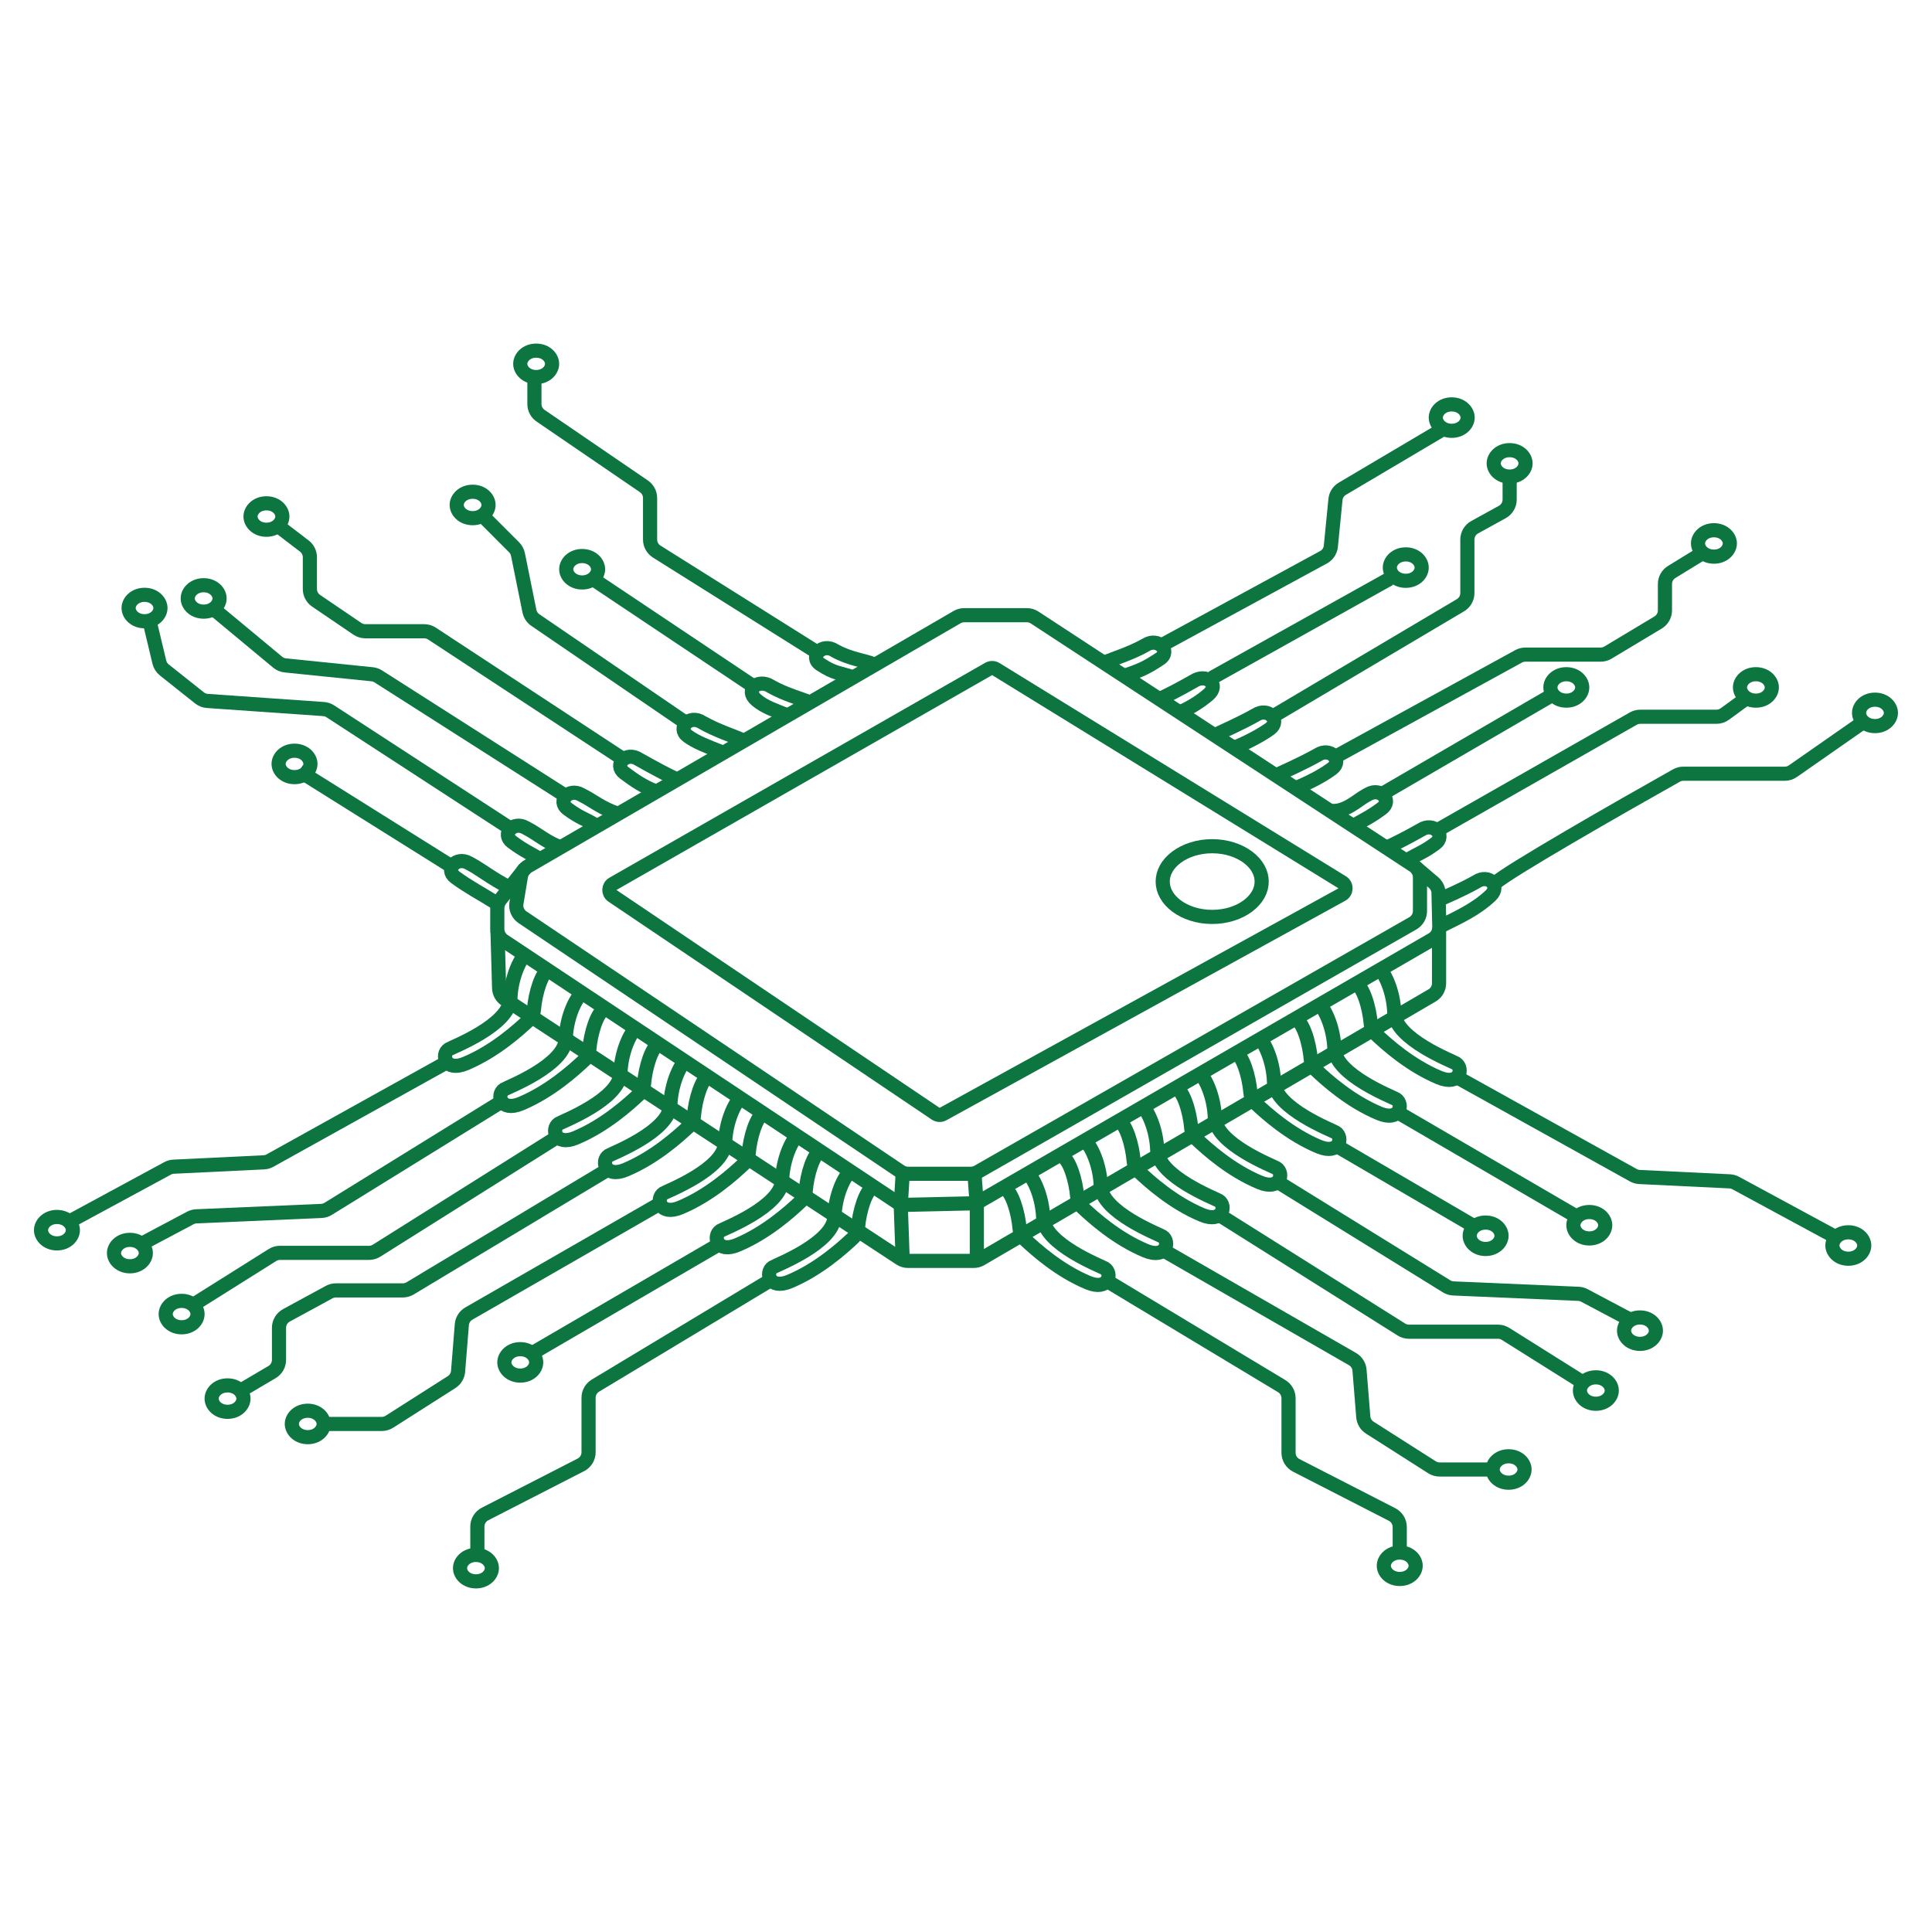 <svg width="150" height="150" viewBox="0 0 150 150" fill="none" xmlns="http://www.w3.org/2000/svg">
<path d="M39.002 85.494L25.479 93.854C25.319 93.953 25.137 94.009 24.949 94.017L15.245 94.435C15.082 94.442 14.922 94.486 14.778 94.562L11.062 96.534" stroke="#0C7540" stroke-width="1.098"/>
<path d="M98.791 91.511L112.314 99.871C112.474 99.969 112.656 100.026 112.844 100.034L122.548 100.452C122.711 100.459 122.871 100.503 123.015 100.579L126.73 102.55" stroke="#0C7540" stroke-width="1.098"/>
<path d="M34.749 82.444L20.963 90.106C20.815 90.189 20.651 90.235 20.482 90.243L13.483 90.581C13.318 90.588 13.158 90.633 13.013 90.712L5.445 94.808" stroke="#0C7540" stroke-width="1.098"/>
<path d="M113.024 83.582L126.811 91.245C126.958 91.327 127.123 91.374 127.291 91.382L134.291 91.719C134.455 91.727 134.616 91.771 134.76 91.85L142.328 95.945" stroke="#0C7540" stroke-width="1.098"/>
<path d="M55.842 96.599L41.543 104.931" stroke="#0C7540" stroke-width="1.098"/>
<path d="M108.194 86.173L122.492 94.505" stroke="#0C7540" stroke-width="1.098"/>
<path d="M103.745 88.951L114.297 95.116" stroke="#0C7540" stroke-width="1.098"/>
<path d="M38.625 72.257L38.752 76.719C38.762 77.078 38.947 77.409 39.247 77.606L69.894 97.716C70.073 97.833 70.283 97.896 70.497 97.896H75.599C75.793 97.896 75.984 97.844 76.152 97.746L111.185 77.285C111.522 77.089 111.729 76.728 111.729 76.338V72.039" stroke="#0C7540" stroke-width="1.098"/>
<path d="M40.764 67.421L38.849 69.84C38.695 70.034 38.612 70.274 38.611 70.521L38.61 72.124C38.61 72.492 38.794 72.836 39.1 73.04L69.671 93.361C69.858 93.485 70.079 93.549 70.304 93.544L75.52 93.426C75.704 93.422 75.885 93.372 76.045 93.279L111.2 72.942C111.547 72.742 111.757 72.368 111.748 71.967L111.687 69.333C111.68 69.02 111.54 68.726 111.302 68.523L109.907 67.334" stroke="#0C7540" stroke-width="1.098"/>
<path d="M40.097 70.123L40.444 68.036C40.498 67.713 40.693 67.431 40.976 67.267L74.309 47.912C74.476 47.815 74.666 47.764 74.86 47.764H79.727C79.94 47.764 80.149 47.826 80.328 47.943L109.75 67.201C110.06 67.404 110.247 67.749 110.247 68.12V70.732C110.247 71.126 110.035 71.49 109.693 71.685L75.916 90.987C75.75 91.081 75.562 91.131 75.371 91.131H70.508C70.29 91.131 70.076 91.066 69.895 90.944L40.567 71.214C40.21 70.974 40.026 70.547 40.097 70.123Z" stroke="#0C7540" stroke-width="1.098"/>
<path d="M97.957 68.445C97.957 69.143 97.581 69.817 96.89 70.335C96.199 70.853 95.22 71.189 94.114 71.189C93.009 71.189 92.029 70.853 91.338 70.335C90.648 69.817 90.272 69.143 90.272 68.445C90.272 67.747 90.648 67.073 91.338 66.555C92.029 66.037 93.009 65.7 94.114 65.7C95.22 65.7 96.199 66.037 96.89 66.555C97.581 67.073 97.957 67.747 97.957 68.445Z" stroke="#0C7540" stroke-width="1.098"/>
<path d="M70.092 91.002L69.934 93.593L70.092 98.009" stroke="#0C7540" stroke-width="1.098"/>
<path d="M75.641 90.912L75.842 93.638V97.964" stroke="#0C7540" stroke-width="1.098"/>
<path d="M66.046 90.913C65.521 91.355 64.847 92.821 64.786 94.464C64.71 96.518 60.27 98.221 60.001 98.39C59.391 98.774 59.705 100.166 61.312 99.493C63.572 98.545 65.385 96.91 66.248 96.1C66.469 95.892 66.59 95.602 66.616 95.299C66.724 94.05 67.2 92.406 67.836 92.114" stroke="#0C7540" stroke-width="1.098"/>
<path d="M79.731 91.002C80.256 91.443 80.931 92.91 80.992 94.553C81.068 96.607 85.507 98.31 85.776 98.479C86.387 98.862 86.072 100.255 84.466 99.581C82.205 98.634 80.393 96.999 79.529 96.188C79.308 95.98 79.187 95.691 79.161 95.388C79.054 94.139 78.578 92.495 77.941 92.203" stroke="#0C7540" stroke-width="1.098"/>
<path d="M84.204 88.523C84.729 88.964 85.403 90.431 85.464 92.074C85.54 94.128 89.98 95.831 90.249 96C90.859 96.383 90.545 97.776 88.938 97.103C86.677 96.155 84.865 94.52 84.002 93.709C83.781 93.502 83.66 93.212 83.634 92.909C83.526 91.66 83.05 90.016 82.414 89.724" stroke="#0C7540" stroke-width="1.098"/>
<path d="M88.587 85.745C89.112 86.186 89.786 87.653 89.847 89.296C89.923 91.35 94.363 93.053 94.632 93.222C95.242 93.605 94.928 94.998 93.321 94.324C91.06 93.377 89.248 91.742 88.385 90.931C88.164 90.723 88.043 90.433 88.017 90.131C87.909 88.882 87.433 87.237 86.797 86.946" stroke="#0C7540" stroke-width="1.098"/>
<path d="M93.059 83.218C93.584 83.659 94.259 85.126 94.32 86.769C94.396 88.823 98.835 90.526 99.105 90.695C99.715 91.078 99.4 92.471 97.794 91.797C95.533 90.85 93.721 89.215 92.858 88.404C92.636 88.197 92.515 87.906 92.489 87.604C92.382 86.355 91.906 84.711 91.269 84.419" stroke="#0C7540" stroke-width="1.098"/>
<path d="M97.653 80.443C98.178 80.884 98.853 82.351 98.913 83.994C98.99 86.047 103.429 87.751 103.698 87.92C104.309 88.303 103.994 89.695 102.388 89.022C100.127 88.075 98.314 86.44 97.451 85.629C97.23 85.421 97.109 85.131 97.083 84.829C96.976 83.58 96.5 81.935 95.863 81.644" stroke="#0C7540" stroke-width="1.098"/>
<path d="M102.341 77.861C102.866 78.302 103.54 79.769 103.601 81.412C103.677 83.466 108.117 85.169 108.386 85.338C108.996 85.721 108.682 87.114 107.075 86.44C104.814 85.493 103.002 83.858 102.139 83.047C101.918 82.839 101.796 82.549 101.77 82.247C101.663 80.998 101.187 79.353 100.551 79.062" stroke="#0C7540" stroke-width="1.098"/>
<path d="M106.993 75.081C107.518 75.523 108.192 76.99 108.253 78.632C108.329 80.686 112.769 82.389 113.038 82.558C113.648 82.942 113.334 84.334 111.727 83.661C109.467 82.713 107.654 81.079 106.791 80.268C106.57 80.06 106.449 79.77 106.423 79.467C106.315 78.219 105.839 76.574 105.203 76.283" stroke="#0C7540" stroke-width="1.098"/>
<path d="M61.984 88.079C61.459 88.52 60.784 89.987 60.723 91.63C60.647 93.683 56.208 95.386 55.938 95.555C55.328 95.939 55.643 97.331 57.249 96.658C59.51 95.711 61.322 94.076 62.185 93.265C62.407 93.057 62.528 92.767 62.554 92.465C62.661 91.216 63.137 89.571 63.773 89.28" stroke="#0C7540" stroke-width="1.098"/>
<path d="M57.558 85.175C57.033 85.616 56.358 87.083 56.297 88.726C56.221 90.779 51.782 92.483 51.513 92.652C50.902 93.035 51.217 94.428 52.823 93.754C55.084 92.807 56.896 91.172 57.76 90.361C57.981 90.153 58.102 89.864 58.128 89.561C58.235 88.312 58.711 86.668 59.348 86.376" stroke="#0C7540" stroke-width="1.098"/>
<path d="M53.308 82.241C52.783 82.683 52.108 84.149 52.047 85.792C51.971 87.846 47.532 89.549 47.263 89.718C46.652 90.102 46.967 91.494 48.573 90.821C50.834 89.873 52.646 88.238 53.51 87.428C53.731 87.22 53.852 86.93 53.878 86.627C53.985 85.379 54.461 83.734 55.098 83.442" stroke="#0C7540" stroke-width="1.098"/>
<path d="M49.433 79.762C48.908 80.204 48.233 81.671 48.172 83.313C48.096 85.367 43.657 87.07 43.388 87.239C42.777 87.623 43.092 89.015 44.698 88.342C46.959 87.394 48.771 85.76 49.635 84.949C49.856 84.741 49.977 84.451 50.003 84.148C50.11 82.9 50.586 81.255 51.223 80.964" stroke="#0C7540" stroke-width="1.098"/>
<path d="M45.183 77.107C44.658 77.548 43.983 79.015 43.922 80.658C43.846 82.711 39.407 84.415 39.138 84.584C38.527 84.967 38.842 86.359 40.448 85.686C42.709 84.739 44.521 83.104 45.385 82.293C45.606 82.085 45.727 81.795 45.753 81.493C45.86 80.244 46.336 78.599 46.973 78.308" stroke="#0C7540" stroke-width="1.098"/>
<path d="M40.886 73.99C40.361 74.432 39.686 75.899 39.626 77.541C39.55 79.595 35.11 81.298 34.841 81.467C34.23 81.851 34.545 83.243 36.151 82.57C38.412 81.623 40.224 79.988 41.088 79.177C41.309 78.969 41.43 78.679 41.456 78.376C41.563 77.128 42.039 75.483 42.676 75.192" stroke="#0C7540" stroke-width="1.098"/>
<path d="M59.806 99.404L46.227 107.58C45.898 107.778 45.696 108.135 45.696 108.52V112.754C45.696 113.166 45.465 113.543 45.099 113.731L37.66 117.545C37.293 117.733 37.062 118.11 37.062 118.522V120.491" stroke="#0C7540" stroke-width="1.098"/>
<path d="M85.933 99.444L99.511 107.619C99.841 107.818 100.042 108.175 100.042 108.56V112.793C100.042 113.205 100.273 113.582 100.639 113.77L108.079 117.585C108.445 117.773 108.676 118.15 108.676 118.562V120.53" stroke="#0C7540" stroke-width="1.098"/>
<path d="M38.188 121.751C38.188 122.255 37.701 122.776 36.952 122.776C36.203 122.776 35.717 122.255 35.717 121.751C35.717 121.247 36.203 120.725 36.952 120.725C37.701 120.725 38.188 121.247 38.188 121.751Z" stroke="#0C7540" stroke-width="1.098"/>
<path d="M109.911 121.565C109.911 122.069 109.424 122.59 108.675 122.59C107.926 122.59 107.44 122.069 107.44 121.565C107.44 121.061 107.926 120.539 108.675 120.539C109.424 120.539 109.911 121.061 109.911 121.565Z" stroke="#0C7540" stroke-width="1.098"/>
<path d="M118.364 114.091C118.364 114.595 117.877 115.116 117.128 115.116C116.379 115.116 115.893 114.595 115.893 114.091C115.893 113.587 116.379 113.065 117.128 113.065C117.877 113.065 118.364 113.587 118.364 114.091Z" stroke="#0C7540" stroke-width="1.098"/>
<path d="M111.586 69.917C112.189 69.638 113.449 69.123 114.612 68.465C115.59 67.814 116.507 68.791 115.738 69.522C114.582 70.622 113.158 71.255 111.854 71.901" stroke="#0C7540" stroke-width="1.098"/>
<path d="M107.68 65.801C108.282 65.522 109.15 65.094 110.313 64.436C111.292 63.786 112.293 64.863 111.439 65.493C110.586 66.124 110.313 66.17 109.046 66.885" stroke="#0C7540" stroke-width="1.098"/>
<path d="M103.258 62.941C104.424 63.128 105.409 62.097 106.077 61.75C106.131 61.722 106.184 61.693 106.237 61.662C107.189 61.117 108.116 62.154 107.285 62.768C106.278 63.513 105.903 63.612 104.971 64.198" stroke="#0C7540" stroke-width="1.098"/>
<path d="M47.895 63.139C46.836 62.827 45.94 62.106 45.279 61.785C45.225 61.758 45.171 61.728 45.119 61.698C44.166 61.153 43.24 62.19 44.07 62.804C45.078 63.548 45.367 63.523 46.299 64.108" stroke="#0C7540" stroke-width="1.098"/>
<path d="M43.664 65.828C42.605 65.515 41.63 64.679 40.963 64.348C40.909 64.321 40.855 64.291 40.803 64.261C39.85 63.716 38.924 64.752 39.754 65.367C40.762 66.111 41.136 66.211 42.068 66.796" stroke="#0C7540" stroke-width="1.098"/>
<path d="M39.98 69.054C38.92 68.74 37.272 67.456 36.553 67.092C36.499 67.065 36.446 67.035 36.393 67.005C35.441 66.46 34.514 67.496 35.345 68.111C36.352 68.855 37.453 69.437 38.385 70.022" stroke="#0C7540" stroke-width="1.098"/>
<path d="M98.93 60.263C99.532 59.983 101.132 59.277 102.295 58.619C103.273 57.968 104.275 59.045 103.421 59.676C102.568 60.307 101.46 60.839 100.506 61.229" stroke="#0C7540" stroke-width="1.098"/>
<path d="M52.422 60.452C51.819 60.173 50.761 59.611 49.598 58.953C48.62 58.303 47.619 59.38 48.472 60.011C49.325 60.642 49.892 61.028 50.846 61.419" stroke="#0C7540" stroke-width="1.098"/>
<path d="M94.113 57.164C94.716 56.885 96.315 56.178 97.478 55.52C98.457 54.87 99.458 55.946 98.605 56.577C97.981 57.038 96.791 57.687 95.55 58.17" stroke="#0C7540" stroke-width="1.098"/>
<path d="M57.523 57.411C56.921 57.131 55.682 56.748 54.519 56.091C53.541 55.44 52.539 56.517 53.393 57.148C54.016 57.609 54.845 57.933 56.087 58.417" stroke="#0C7540" stroke-width="1.098"/>
<path d="M90.137 54.22C90.739 53.941 91.507 53.548 92.67 52.89C93.648 52.24 94.751 53.139 93.796 53.947C93.137 54.505 92.349 54.994 91.494 55.349" stroke="#0C7540" stroke-width="1.098"/>
<path d="M62.906 54.549C62.304 54.27 61.024 53.956 59.861 53.298C58.883 52.647 57.78 53.547 58.735 54.355C59.394 54.913 60.187 55.15 61.042 55.505" stroke="#0C7540" stroke-width="1.098"/>
<path d="M85.781 51.435C86.384 51.156 87.769 50.748 88.932 50.09C89.91 49.44 90.944 50.563 90.058 51.147C88.932 51.889 88.54 52.045 87.233 52.493" stroke="#0C7540" stroke-width="1.098"/>
<path d="M67.84 51.577C67.237 51.298 65.983 51.177 64.82 50.519C63.842 49.869 62.808 50.993 63.694 51.577C64.82 52.319 65.081 52.187 66.388 52.635" stroke="#0C7540" stroke-width="1.098"/>
<path d="M124.629 95.126C124.629 95.63 124.143 96.152 123.394 96.152C122.645 96.152 122.158 95.63 122.158 95.126C122.158 94.622 122.645 94.101 123.394 94.101C124.143 94.101 124.629 94.622 124.629 95.126Z" stroke="#0C7540" stroke-width="1.098"/>
<path d="M146.809 55.349C146.809 55.852 146.322 56.374 145.573 56.374C144.825 56.374 144.338 55.852 144.338 55.349C144.338 54.845 144.825 54.323 145.573 54.323C146.322 54.323 146.809 54.845 146.809 55.349Z" stroke="#0C7540" stroke-width="1.098"/>
<path d="M137.563 53.371C137.563 53.875 137.076 54.397 136.327 54.397C135.578 54.397 135.092 53.875 135.092 53.371C135.092 52.867 135.578 52.346 136.327 52.346C137.076 52.346 137.563 52.867 137.563 53.371Z" stroke="#0C7540" stroke-width="1.098"/>
<path d="M134.305 42.192C134.305 42.696 133.818 43.218 133.07 43.218C132.321 43.218 131.834 42.696 131.834 42.192C131.834 41.688 132.321 41.167 133.07 41.167C133.818 41.167 134.305 41.688 134.305 42.192Z" stroke="#0C7540" stroke-width="1.098"/>
<path d="M118.442 35.975C118.442 36.479 117.955 37.001 117.206 37.001C116.457 37.001 115.971 36.479 115.971 35.975C115.971 35.471 116.457 34.95 117.206 34.95C117.955 34.95 118.442 35.471 118.442 35.975Z" stroke="#0C7540" stroke-width="1.098"/>
<path d="M110.379 44.067C110.379 44.571 109.893 45.093 109.144 45.093C108.395 45.093 107.908 44.571 107.908 44.067C107.908 43.564 108.395 43.042 109.144 43.042C109.893 43.042 110.379 43.564 110.379 44.067Z" stroke="#0C7540" stroke-width="1.098"/>
<path d="M46.434 44.196C46.434 44.7 45.947 45.221 45.199 45.221C44.45 45.221 43.963 44.7 43.963 44.196C43.963 43.692 44.45 43.17 45.199 43.17C45.947 43.17 46.434 43.692 46.434 44.196Z" stroke="#0C7540" stroke-width="1.098"/>
<path d="M42.864 28.249C42.864 28.753 42.377 29.275 41.628 29.275C40.879 29.275 40.393 28.753 40.393 28.249C40.393 27.745 40.879 27.224 41.628 27.224C42.377 27.224 42.864 27.745 42.864 28.249Z" stroke="#0C7540" stroke-width="1.098"/>
<path d="M37.93 39.204C37.93 39.708 37.444 40.23 36.695 40.23C35.946 40.23 35.459 39.708 35.459 39.204C35.459 38.7 35.946 38.179 36.695 38.179C37.444 38.179 37.93 38.7 37.93 39.204Z" stroke="#0C7540" stroke-width="1.098"/>
<path d="M21.922 40.103C21.922 40.607 21.436 41.129 20.687 41.129C19.938 41.129 19.451 40.607 19.451 40.103C19.451 39.599 19.938 39.077 20.687 39.077C21.436 39.077 21.922 39.599 21.922 40.103Z" stroke="#0C7540" stroke-width="1.098"/>
<path d="M17.047 46.462C17.047 46.966 16.561 47.488 15.812 47.488C15.063 47.488 14.576 46.966 14.576 46.462C14.576 45.959 15.063 45.437 15.812 45.437C16.561 45.437 17.047 45.959 17.047 46.462Z" stroke="#0C7540" stroke-width="1.098"/>
<path d="M12.457 47.208C12.457 47.711 11.971 48.233 11.222 48.233C10.473 48.233 9.986 47.711 9.986 47.208C9.986 46.704 10.473 46.182 11.222 46.182C11.971 46.182 12.457 46.704 12.457 47.208Z" stroke="#0C7540" stroke-width="1.098"/>
<path d="M24.102 59.311C24.102 59.815 23.615 60.336 22.866 60.336C22.117 60.336 21.631 59.815 21.631 59.311C21.631 58.807 22.117 58.285 22.866 58.285C23.615 58.285 24.102 58.807 24.102 59.311Z" stroke="#0C7540" stroke-width="1.098"/>
<path d="M113.946 32.422C113.946 32.926 113.459 33.448 112.71 33.448C111.961 33.448 111.475 32.926 111.475 32.422C111.475 31.919 111.961 31.397 112.71 31.397C113.459 31.397 113.946 31.919 113.946 32.422Z" stroke="#0C7540" stroke-width="1.098"/>
<path d="M122.844 53.371C122.844 53.875 122.358 54.397 121.609 54.397C120.86 54.397 120.373 53.875 120.373 53.371C120.373 52.867 120.86 52.346 121.609 52.346C122.358 52.346 122.844 52.867 122.844 53.371Z" stroke="#0C7540" stroke-width="1.098"/>
<path d="M144.739 96.701C144.739 97.204 144.252 97.726 143.503 97.726C142.754 97.726 142.268 97.204 142.268 96.701C142.268 96.197 142.754 95.675 143.503 95.675C144.252 95.675 144.739 96.197 144.739 96.701Z" stroke="#0C7540" stroke-width="1.098"/>
<path d="M116.578 95.946C116.578 96.449 116.092 96.971 115.343 96.971C114.594 96.971 114.108 96.449 114.108 95.946C114.108 95.442 114.594 94.92 115.343 94.92C116.092 94.92 116.578 95.442 116.578 95.946Z" stroke="#0C7540" stroke-width="1.098"/>
<path d="M128.563 103.312C128.563 103.816 128.076 104.338 127.327 104.338C126.578 104.338 126.092 103.816 126.092 103.312C126.092 102.808 126.578 102.287 127.327 102.287C128.076 102.287 128.563 102.808 128.563 103.312Z" stroke="#0C7540" stroke-width="1.098"/>
<path d="M125.137 107.961C125.137 108.465 124.651 108.987 123.902 108.987C123.153 108.987 122.666 108.465 122.666 107.961C122.666 107.457 123.153 106.936 123.902 106.936C124.651 106.936 125.137 107.457 125.137 107.961Z" stroke="#0C7540" stroke-width="1.098"/>
<path d="M41.629 105.775C41.629 106.279 41.143 106.8 40.394 106.8C39.645 106.8 39.158 106.279 39.158 105.775C39.158 105.271 39.645 104.749 40.394 104.749C41.143 104.749 41.629 105.271 41.629 105.775Z" stroke="#0C7540" stroke-width="1.098"/>
<path d="M25.129 110.555C25.129 111.059 24.643 111.58 23.894 111.58C23.145 111.58 22.658 111.059 22.658 110.555C22.658 110.051 23.145 109.529 23.894 109.529C24.643 109.529 25.129 110.051 25.129 110.555Z" stroke="#0C7540" stroke-width="1.098"/>
<path d="M18.903 108.588C18.903 109.092 18.416 109.613 17.667 109.613C16.918 109.613 16.432 109.092 16.432 108.588C16.432 108.084 16.918 107.562 17.667 107.562C18.416 107.562 18.903 108.084 18.903 108.588Z" stroke="#0C7540" stroke-width="1.098"/>
<path d="M15.336 102.025C15.336 102.529 14.85 103.05 14.101 103.05C13.352 103.05 12.865 102.529 12.865 102.025C12.865 101.521 13.352 100.999 14.101 100.999C14.85 100.999 15.336 101.521 15.336 102.025Z" stroke="#0C7540" stroke-width="1.098"/>
<path d="M11.321 97.288C11.321 97.792 10.834 98.314 10.085 98.314C9.336 98.314 8.85 97.792 8.85 97.288C8.85 96.784 9.336 96.263 10.085 96.263C10.834 96.263 11.321 96.784 11.321 97.288Z" stroke="#0C7540" stroke-width="1.098"/>
<path d="M5.657 95.51C5.657 96.014 5.17 96.536 4.421 96.536C3.672 96.536 3.186 96.014 3.186 95.51C3.186 95.006 3.672 94.484 4.421 94.484C5.17 94.484 5.657 95.006 5.657 95.51Z" stroke="#0C7540" stroke-width="1.098"/>
<path d="M51.163 93.495L36.404 101.982C36.091 102.163 35.886 102.486 35.857 102.846L35.566 106.468C35.538 106.811 35.351 107.121 35.061 107.306L30.232 110.383C30.056 110.495 29.851 110.555 29.642 110.555H25.273" stroke="#0C7540" stroke-width="1.098"/>
<path d="M116.07 68.58C117.017 67.686 125.701 62.716 130.16 60.21C130.324 60.118 130.506 60.071 130.694 60.071H138.571C138.796 60.071 139.015 60.002 139.199 59.874L144.678 56.051" stroke="#0C7540" stroke-width="1.098"/>
<path d="M111.648 64.426L126.805 55.793C126.971 55.699 127.158 55.649 127.348 55.649H133.265C133.497 55.649 133.724 55.575 133.912 55.438L135.365 54.376" stroke="#0C7540" stroke-width="1.098"/>
<path d="M107.359 61.612L120.338 54.062" stroke="#0C7540" stroke-width="1.098"/>
<path d="M103.605 58.798L117.898 50.961C118.059 50.872 118.241 50.825 118.425 50.825H124.272C124.471 50.825 124.667 50.771 124.837 50.669L128.733 48.331C129.064 48.133 129.266 47.776 129.266 47.39V45.343C129.266 44.961 129.465 44.607 129.79 44.407L132.214 42.92" stroke="#0C7540" stroke-width="1.098"/>
<path d="M99.117 55.448L113.388 46.99C113.722 46.793 113.926 46.434 113.926 46.046V41.893C113.926 41.493 114.144 41.125 114.494 40.932L116.641 39.749C116.991 39.556 117.209 39.187 117.209 38.787V36.89" stroke="#0C7540" stroke-width="1.098"/>
<path d="M94.094 52.635L107.895 44.93" stroke="#0C7540" stroke-width="1.098"/>
<path d="M90.207 50.088L102.759 43.264C103.079 43.091 103.292 42.77 103.327 42.408L103.685 38.783C103.719 38.435 103.917 38.124 104.218 37.946L112.114 33.272" stroke="#0C7540" stroke-width="1.098"/>
<path d="M90.248 97.031L105.006 105.518C105.319 105.698 105.524 106.021 105.553 106.382L105.845 110.004C105.872 110.346 106.059 110.657 106.349 110.841L111.178 113.919C111.354 114.031 111.559 114.091 111.768 114.091H116.137" stroke="#0C7540" stroke-width="1.098"/>
<path d="M76.756 51.939C76.93 51.84 77.145 51.843 77.316 51.948L104.207 68.501C104.565 68.722 104.552 69.247 104.184 69.45L73.217 86.494C73.036 86.593 72.816 86.583 72.645 86.468L47.552 69.553C47.215 69.326 47.233 68.824 47.586 68.622L76.756 51.939Z" stroke="#0C7540" stroke-width="1.098"/>
<path d="M46.952 90.954L31.838 100.03C31.667 100.132 31.472 100.186 31.273 100.186H26.078C25.895 100.186 25.714 100.232 25.553 100.32L22.236 102.123C21.883 102.315 21.662 102.685 21.662 103.087V105.581C21.662 105.969 21.457 106.329 21.122 106.526L18.734 107.934" stroke="#0C7540" stroke-width="1.098"/>
<path d="M43.581 88.079L29.237 97.102C29.062 97.213 28.859 97.271 28.652 97.271H21.738C21.531 97.271 21.329 97.329 21.154 97.439L15.16 101.205" stroke="#0C7540" stroke-width="1.098"/>
<path d="M94.462 94.202L108.806 103.226C108.981 103.336 109.184 103.394 109.391 103.394H116.305C116.512 103.394 116.714 103.453 116.889 103.562L122.883 107.328" stroke="#0C7540" stroke-width="1.098"/>
<path d="M63.57 50.726L50.986 42.823C50.666 42.622 50.472 42.271 50.472 41.893V38.665C50.472 38.302 50.293 37.963 49.993 37.758L41.971 32.277C41.671 32.072 41.492 31.733 41.492 31.37V29.48" stroke="#0C7540" stroke-width="1.098"/>
<path d="M58.595 53.35L46.055 44.969" stroke="#0C7540" stroke-width="1.098"/>
<path d="M53.241 56.118L41.562 48.139C41.326 47.977 41.162 47.73 41.105 47.45L40.214 43.049C40.171 42.837 40.067 42.643 39.914 42.49L37.156 39.731" stroke="#0C7540" stroke-width="1.098"/>
<path d="M48.303 58.886L33.537 49.19C33.358 49.072 33.149 49.01 32.934 49.01H28.363C28.143 49.01 27.928 48.943 27.746 48.82L24.54 46.642C24.239 46.438 24.059 46.098 24.059 45.734V43.267C24.059 42.925 23.9 42.602 23.628 42.395L21.516 40.779" stroke="#0C7540" stroke-width="1.098"/>
<path d="M43.815 61.73L29.372 52.517C29.228 52.425 29.064 52.367 28.893 52.35L22.15 51.662C21.933 51.64 21.728 51.554 21.56 51.414L16.504 47.214" stroke="#0C7540" stroke-width="1.098"/>
<path d="M39.55 64.274L25.645 55.226C25.488 55.124 25.308 55.064 25.122 55.051L16.095 54.421C15.873 54.405 15.662 54.323 15.488 54.185L12.757 52.014C12.565 51.861 12.43 51.648 12.372 51.41L11.566 48.037" stroke="#0C7540" stroke-width="1.098"/>
<path d="M35.058 67.266L23.234 59.859" stroke="#0C7540" stroke-width="1.098"/>
</svg>
